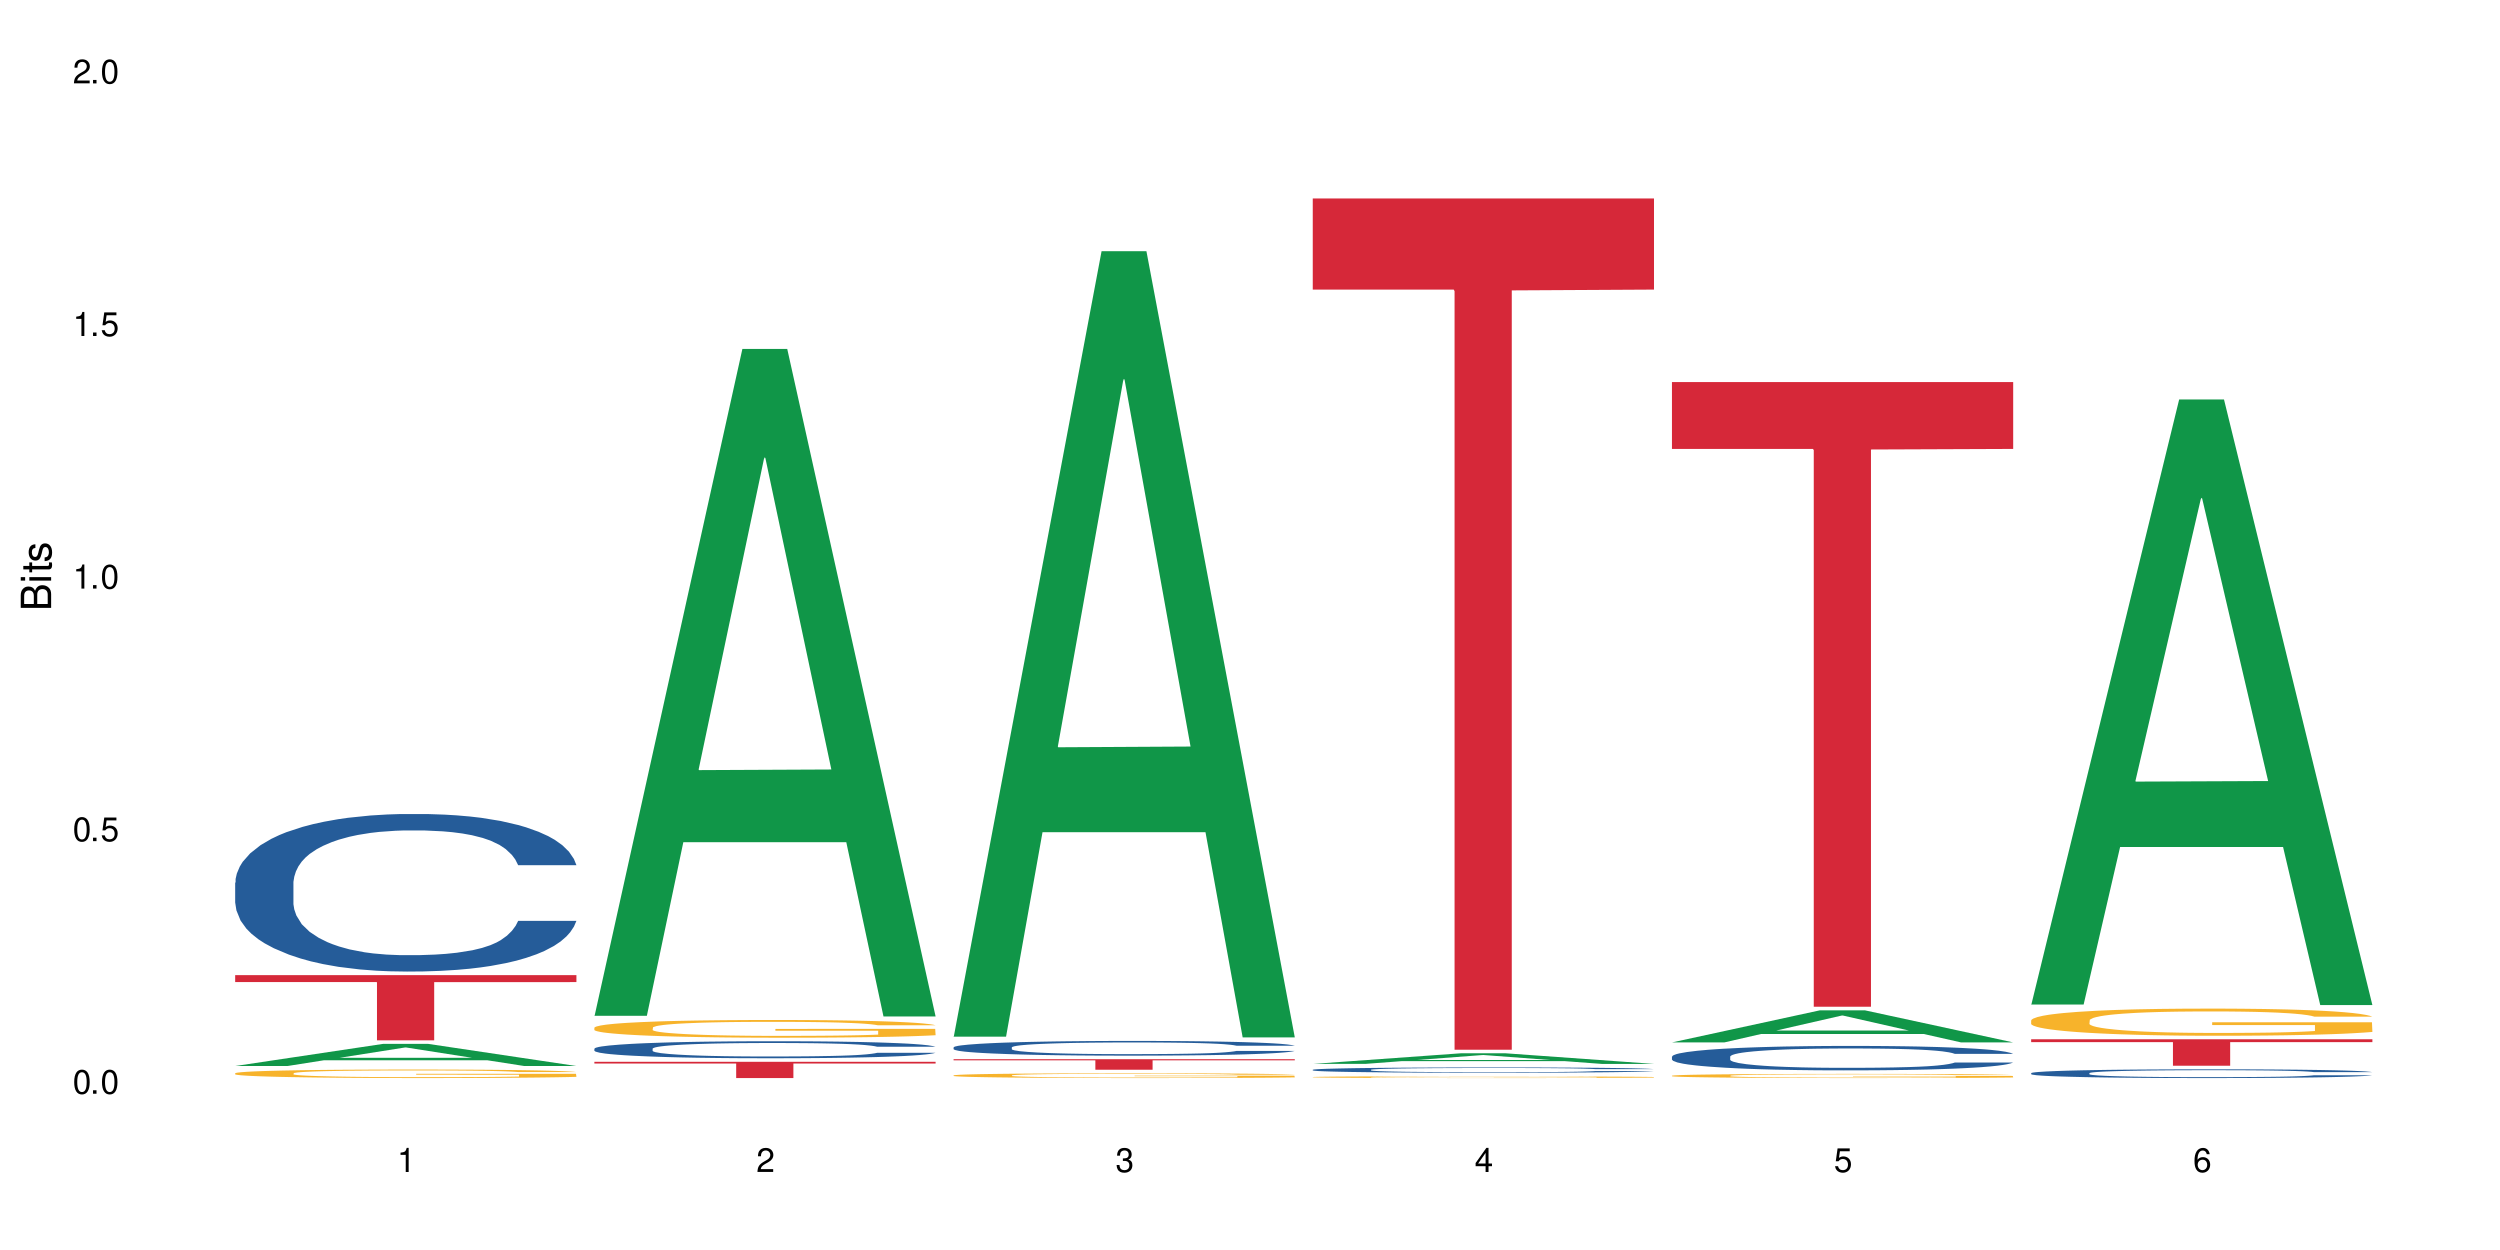 <?xml version="1.0" encoding="UTF-8"?>
<svg xmlns="http://www.w3.org/2000/svg" xmlns:xlink="http://www.w3.org/1999/xlink" width="720" height="360" viewBox="0 0 720 360">
<defs>
<g>
<g id="glyph-0-0">
</g>
<g id="glyph-0-1">
<path d="M 2.641 -6.938 C 2 -6.938 1.422 -6.656 1.078 -6.172 C 0.641 -5.562 0.406 -4.641 0.406 -3.359 C 0.406 -1.016 1.188 0.219 2.641 0.219 C 4.078 0.219 4.859 -1.016 4.859 -3.297 C 4.859 -4.641 4.656 -5.547 4.203 -6.172 C 3.844 -6.656 3.281 -6.938 2.641 -6.938 Z M 2.641 -6.188 C 3.547 -6.188 4 -5.25 4 -3.375 C 4 -1.406 3.562 -0.484 2.625 -0.484 C 1.734 -0.484 1.281 -1.438 1.281 -3.344 C 1.281 -5.25 1.734 -6.188 2.641 -6.188 Z M 2.641 -6.188 "/>
</g>
<g id="glyph-0-2">
<path d="M 1.828 -1 L 0.828 -1 L 0.828 0 L 1.828 0 Z M 1.828 -1 "/>
</g>
<g id="glyph-0-3">
<path d="M 4.562 -6.797 L 1.062 -6.797 L 0.547 -3.094 L 1.328 -3.094 C 1.719 -3.562 2.047 -3.734 2.578 -3.734 C 3.484 -3.734 4.062 -3.109 4.062 -2.094 C 4.062 -1.125 3.484 -0.531 2.578 -0.531 C 1.828 -0.531 1.375 -0.906 1.188 -1.672 L 0.328 -1.672 C 0.453 -1.109 0.547 -0.844 0.75 -0.594 C 1.125 -0.078 1.828 0.219 2.594 0.219 C 3.969 0.219 4.922 -0.781 4.922 -2.219 C 4.922 -3.562 4.031 -4.484 2.719 -4.484 C 2.25 -4.484 1.859 -4.359 1.469 -4.062 L 1.734 -5.969 L 4.562 -5.969 Z M 4.562 -6.797 "/>
</g>
<g id="glyph-0-4">
<path d="M 2.484 -4.938 L 2.484 0 L 3.328 0 L 3.328 -6.938 L 2.766 -6.938 C 2.469 -5.875 2.281 -5.734 0.984 -5.562 L 0.984 -4.938 Z M 2.484 -4.938 "/>
</g>
<g id="glyph-0-5">
<path d="M 4.859 -0.828 L 1.281 -0.828 C 1.359 -1.406 1.672 -1.781 2.5 -2.281 L 3.469 -2.828 C 4.406 -3.344 4.906 -4.062 4.906 -4.906 C 4.906 -5.484 4.672 -6.031 4.266 -6.406 C 3.859 -6.766 3.375 -6.938 2.719 -6.938 C 1.859 -6.938 1.219 -6.625 0.844 -6.031 C 0.609 -5.672 0.5 -5.234 0.484 -4.531 L 1.328 -4.531 C 1.359 -5.016 1.406 -5.281 1.531 -5.516 C 1.75 -5.938 2.188 -6.203 2.703 -6.203 C 3.469 -6.203 4.031 -5.641 4.031 -4.891 C 4.031 -4.344 3.719 -3.859 3.125 -3.516 L 2.234 -3 C 0.812 -2.172 0.406 -1.531 0.328 -0.016 L 4.859 -0.016 Z M 4.859 -0.828 "/>
</g>
<g id="glyph-0-6">
<path d="M 2.125 -3.188 L 2.578 -3.188 C 3.5 -3.188 3.984 -2.766 3.984 -1.922 C 3.984 -1.062 3.469 -0.531 2.594 -0.531 C 1.656 -0.531 1.203 -1 1.156 -2.016 L 0.312 -2.016 C 0.344 -1.453 0.438 -1.094 0.609 -0.781 C 0.953 -0.109 1.625 0.219 2.547 0.219 C 3.953 0.219 4.859 -0.625 4.859 -1.938 C 4.859 -2.828 4.516 -3.297 3.703 -3.594 C 4.344 -3.844 4.656 -4.328 4.656 -5.031 C 4.656 -6.219 3.875 -6.938 2.578 -6.938 C 1.203 -6.938 0.484 -6.172 0.453 -4.703 L 1.297 -4.703 C 1.312 -5.125 1.344 -5.359 1.453 -5.578 C 1.641 -5.969 2.062 -6.203 2.594 -6.203 C 3.344 -6.203 3.797 -5.75 3.797 -5 C 3.797 -4.516 3.609 -4.219 3.25 -4.047 C 3.016 -3.953 2.703 -3.922 2.125 -3.906 Z M 2.125 -3.188 "/>
</g>
<g id="glyph-0-7">
<path d="M 3.141 -1.672 L 3.141 0 L 3.984 0 L 3.984 -1.672 L 4.984 -1.672 L 4.984 -2.438 L 3.984 -2.438 L 3.984 -6.938 L 3.359 -6.938 L 0.266 -2.578 L 0.266 -1.672 Z M 3.141 -2.438 L 1 -2.438 L 3.141 -5.5 Z M 3.141 -2.438 "/>
</g>
<g id="glyph-0-8">
<path d="M 4.781 -5.125 C 4.609 -6.266 3.891 -6.938 2.844 -6.938 C 2.094 -6.938 1.422 -6.578 1.031 -5.953 C 0.594 -5.266 0.406 -4.422 0.406 -3.172 C 0.406 -2 0.578 -1.25 0.984 -0.641 C 1.359 -0.078 1.953 0.219 2.703 0.219 C 3.984 0.219 4.922 -0.75 4.922 -2.094 C 4.922 -3.375 4.062 -4.281 2.844 -4.281 C 2.172 -4.281 1.641 -4.031 1.281 -3.516 C 1.281 -5.234 1.828 -6.188 2.797 -6.188 C 3.391 -6.188 3.797 -5.797 3.938 -5.125 Z M 2.734 -3.531 C 3.547 -3.531 4.062 -2.953 4.062 -2.031 C 4.062 -1.156 3.484 -0.531 2.703 -0.531 C 1.922 -0.531 1.328 -1.188 1.328 -2.078 C 1.328 -2.938 1.906 -3.531 2.734 -3.531 Z M 2.734 -3.531 "/>
</g>
<g id="glyph-1-0">
</g>
<g id="glyph-1-1">
<path d="M 0 -0.953 L 0 -4.891 C 0 -5.719 -0.234 -6.344 -0.734 -6.797 C -1.188 -7.234 -1.812 -7.469 -2.5 -7.469 C -3.547 -7.469 -4.188 -7 -4.625 -5.875 C -4.984 -6.688 -5.625 -7.094 -6.531 -7.094 C -7.172 -7.094 -7.734 -6.859 -8.141 -6.391 C -8.562 -5.922 -8.75 -5.344 -8.75 -4.5 L -8.75 -0.953 Z M -4.984 -2.062 L -7.766 -2.062 L -7.766 -4.219 C -7.766 -4.844 -7.688 -5.203 -7.453 -5.5 C -7.219 -5.812 -6.859 -5.969 -6.375 -5.969 C -5.891 -5.969 -5.531 -5.812 -5.297 -5.5 C -5.062 -5.203 -4.984 -4.844 -4.984 -4.219 Z M -0.984 -2.062 L -4 -2.062 L -4 -4.781 C -4 -5.766 -3.438 -6.359 -2.484 -6.359 C -1.547 -6.359 -0.984 -5.766 -0.984 -4.781 Z M -0.984 -2.062 "/>
</g>
<g id="glyph-1-2">
<path d="M -6.281 -1.797 L -6.281 -0.797 L 0 -0.797 L 0 -1.797 Z M -8.75 -1.797 L -8.75 -0.797 L -7.484 -0.797 L -7.484 -1.797 Z M -8.75 -1.797 "/>
</g>
<g id="glyph-1-3">
<path d="M -6.281 -3.047 L -6.281 -2.016 L -8.016 -2.016 L -8.016 -1.016 L -6.281 -1.016 L -6.281 -0.172 L -5.469 -0.172 L -5.469 -1.016 L -0.719 -1.016 C -0.078 -1.016 0.281 -1.453 0.281 -2.234 C 0.281 -2.5 0.25 -2.719 0.188 -3.047 L -0.641 -3.047 C -0.609 -2.906 -0.594 -2.766 -0.594 -2.562 C -0.594 -2.141 -0.719 -2.016 -1.156 -2.016 L -5.469 -2.016 L -5.469 -3.047 Z M -6.281 -3.047 "/>
</g>
<g id="glyph-1-4">
<path d="M -4.531 -5.25 C -5.766 -5.25 -6.469 -4.422 -6.469 -2.969 C -6.469 -1.516 -5.719 -0.562 -4.547 -0.562 C -3.562 -0.562 -3.094 -1.062 -2.734 -2.562 L -2.516 -3.484 C -2.344 -4.188 -2.094 -4.469 -1.641 -4.469 C -1.047 -4.469 -0.641 -3.875 -0.641 -3 C -0.641 -2.453 -0.797 -2 -1.062 -1.75 C -1.25 -1.594 -1.422 -1.531 -1.875 -1.469 L -1.875 -0.406 C -0.422 -0.453 0.281 -1.266 0.281 -2.922 C 0.281 -4.5 -0.5 -5.516 -1.719 -5.516 C -2.656 -5.516 -3.172 -4.984 -3.469 -3.734 L -3.703 -2.766 C -3.891 -1.953 -4.156 -1.609 -4.594 -1.609 C -5.188 -1.609 -5.547 -2.125 -5.547 -2.938 C -5.547 -3.75 -5.203 -4.172 -4.531 -4.203 Z M -4.531 -5.25 "/>
</g>
</g>
</defs>
<rect x="-72" y="-36" width="864" height="432" fill="rgb(100%, 100%, 100%)" fill-opacity="1"/>
<path fill-rule="nonzero" fill="rgb(6.275%, 58.824%, 28.235%)" fill-opacity="1" d="M 67.73 307.004 L 67.836 307 L 110.359 300.633 L 123.273 300.633 L 166.008 307.012 L 150.992 307.012 L 140.281 305.348 L 93.352 305.348 L 82.852 307.004 L 67.73 307.004 L 97.863 304.656 L 135.977 304.652 L 116.973 301.676 L 116.766 301.668 L 116.555 301.688 L 97.758 304.652 L 97.863 304.656 Z M 67.73 307.004 "/>
<path fill-rule="nonzero" fill="rgb(14.51%, 36.078%, 60%)" fill-opacity="1" d="M 67.73 254.188 L 67.852 254.145 L 67.852 253.152 L 68.211 251.574 L 69.051 249.586 L 69.887 248.215 L 72.047 245.77 L 75.043 243.406 L 78.156 241.582 L 80.434 240.504 L 82.473 239.672 L 87.145 238.141 L 90.145 237.352 L 93.379 236.648 L 97.332 235.941 L 100.211 235.527 L 106.684 234.863 L 111.477 234.574 L 115.191 234.449 L 123.223 234.449 L 128.016 234.613 L 131.492 234.82 L 135.324 235.152 L 138.562 235.527 L 144.195 236.438 L 149.227 237.602 L 151.504 238.266 L 155.102 239.551 L 157.855 240.793 L 159.773 241.871 L 161.934 243.406 L 163.848 245.273 L 165.289 247.387 L 166.008 249.168 L 149.227 249.168 L 148.391 247.512 L 147.43 246.227 L 145.633 244.527 L 143.836 243.324 L 141.316 242.121 L 139.039 241.332 L 135.926 240.543 L 133.168 240.047 L 130.293 239.672 L 127.535 239.426 L 122.262 239.176 L 116.148 239.176 L 113.871 239.258 L 109.199 239.59 L 106.684 239.883 L 103.086 240.461 L 100.57 241 L 97.574 241.828 L 95.535 242.535 L 93.02 243.613 L 91.223 244.566 L 89.184 245.934 L 87.984 246.973 L 86.906 248.133 L 85.949 249.5 L 85.23 250.953 L 84.75 252.488 L 84.508 253.98 L 84.508 260.406 L 84.75 261.898 L 85.348 263.641 L 86.906 266.172 L 89.184 268.367 L 91.82 270.109 L 94.336 271.355 L 95.777 271.934 L 97.691 272.598 L 100.688 273.43 L 105.004 274.258 L 107.52 274.59 L 111.355 274.922 L 115.312 275.086 L 120.586 275.086 L 125.258 274.922 L 128.375 274.715 L 131.609 274.383 L 136.043 273.676 L 138.801 273.012 L 141.199 272.227 L 142.996 271.438 L 144.195 270.773 L 145.992 269.488 L 147.43 268.078 L 148.508 266.629 L 149.227 265.219 L 166.008 265.219 L 165.289 266.875 L 164.207 268.492 L 163.129 269.695 L 161.453 271.148 L 159.535 272.434 L 156.777 273.883 L 154.5 274.84 L 151.504 275.875 L 148.75 276.664 L 145.754 277.367 L 141.316 278.195 L 138.441 278.613 L 135.324 278.984 L 131.609 279.316 L 126.938 279.605 L 121.902 279.773 L 117.227 279.812 L 112.195 279.73 L 108.48 279.566 L 103.566 279.191 L 97.453 278.445 L 93.02 277.656 L 89.543 276.871 L 86.547 276.039 L 83.191 274.922 L 78.875 273.098 L 76.238 271.688 L 74.441 270.527 L 72.406 268.906 L 70.969 267.457 L 69.289 265.133 L 68.09 262.191 L 67.73 259.91 Z M 67.73 254.188 "/>
<path fill-rule="nonzero" fill="rgb(96.863%, 70.196%, 16.863%)" fill-opacity="1" d="M 67.73 309.078 L 67.852 309.078 L 67.852 309.031 L 68.332 308.93 L 69.527 308.793 L 71.086 308.68 L 72.766 308.59 L 73.844 308.543 L 75.641 308.473 L 77.199 308.426 L 81.152 308.324 L 86.188 308.23 L 88.945 308.191 L 92.059 308.152 L 96.496 308.109 L 98.531 308.094 L 104.766 308.059 L 111.836 308.035 L 119.625 308.027 L 123.223 308.031 L 128.133 308.039 L 134.848 308.066 L 138.68 308.086 L 141.676 308.109 L 144.793 308.141 L 148.629 308.184 L 152.223 308.238 L 155.102 308.289 L 157.977 308.359 L 160.375 308.43 L 162.41 308.508 L 164.207 308.602 L 165.289 308.68 L 166.008 308.758 L 149.348 308.758 L 148.391 308.68 L 147.309 308.621 L 145.512 308.547 L 143.715 308.492 L 141.918 308.449 L 138.562 308.391 L 135.684 308.355 L 132.09 308.324 L 128.613 308.305 L 124.66 308.289 L 122.262 308.285 L 115.91 308.285 L 110.156 308.301 L 106.801 308.32 L 104.406 308.34 L 101.047 308.371 L 99.012 308.398 L 97.812 308.418 L 94.219 308.484 L 91.82 308.547 L 90.504 308.59 L 88.824 308.656 L 87.625 308.719 L 86.309 308.809 L 85.59 308.875 L 84.629 309.027 L 84.508 309.43 L 84.871 309.516 L 85.59 309.605 L 86.547 309.688 L 87.984 309.773 L 89.422 309.836 L 91.941 309.926 L 94.098 309.98 L 95.777 310.02 L 99.012 310.082 L 100.328 310.102 L 103.445 310.141 L 106.684 310.172 L 110.637 310.199 L 113.633 310.211 L 118.426 310.223 L 124.539 310.223 L 131.73 310.211 L 136.285 310.191 L 139.398 310.176 L 141.438 310.16 L 143.953 310.133 L 145.754 310.113 L 147.43 310.086 L 149.469 310.051 L 149.469 309.516 L 119.863 309.512 L 119.863 309.262 L 165.887 309.258 L 166.008 310.133 L 163.488 310.195 L 160.375 310.254 L 157.379 310.297 L 154.262 310.336 L 149.828 310.379 L 146.23 310.406 L 140.719 310.438 L 135.684 310.457 L 130.41 310.469 L 125.738 310.477 L 120.223 310.48 L 115.312 310.473 L 110.039 310.461 L 105.844 310.441 L 102.008 310.422 L 98.172 310.391 L 93.379 310.344 L 90.262 310.309 L 87.027 310.258 L 83.789 310.203 L 80.914 310.145 L 78.996 310.098 L 77.078 310.043 L 75.043 309.977 L 73.125 309.898 L 71.688 309.832 L 70.367 309.75 L 69.41 309.68 L 68.449 309.578 L 67.969 309.496 L 67.73 309.426 Z M 67.73 309.078 "/>
<path fill-rule="nonzero" fill="rgb(83.922%, 15.686%, 22.353%)" fill-opacity="1" d="M 67.73 280.832 L 166.008 280.832 L 166.008 282.844 L 125.047 282.859 L 125.047 299.617 L 108.57 299.617 L 108.57 282.879 L 108.332 282.844 L 67.73 282.844 Z M 67.73 280.832 "/>
<path fill-rule="nonzero" fill="rgb(6.275%, 58.824%, 28.235%)" fill-opacity="1" d="M 171.18 292.555 L 171.285 292.375 L 213.809 100.488 L 226.723 100.488 L 269.453 292.738 L 254.441 292.738 L 243.73 242.555 L 196.797 242.555 L 186.297 292.555 L 171.18 292.555 L 201.312 221.793 L 239.426 221.613 L 220.422 131.898 L 220.211 131.719 L 220 132.258 L 201.207 221.613 L 201.312 221.793 Z M 171.18 292.555 "/>
<path fill-rule="nonzero" fill="rgb(14.51%, 36.078%, 60%)" fill-opacity="1" d="M 171.18 302.012 L 171.297 302.004 L 171.297 301.898 L 171.66 301.727 L 172.496 301.512 L 173.336 301.367 L 175.492 301.102 L 178.488 300.848 L 181.605 300.648 L 183.883 300.531 L 185.922 300.441 L 190.594 300.277 L 193.59 300.191 L 196.828 300.117 L 200.781 300.039 L 203.656 299.996 L 210.129 299.926 L 214.922 299.895 L 218.641 299.879 L 226.668 299.879 L 231.461 299.898 L 234.938 299.918 L 238.773 299.957 L 242.008 299.996 L 247.641 300.094 L 252.676 300.219 L 254.953 300.293 L 258.547 300.43 L 261.305 300.562 L 263.223 300.68 L 265.379 300.848 L 267.297 301.047 L 268.734 301.277 L 269.453 301.469 L 252.676 301.469 L 251.836 301.289 L 250.879 301.152 L 249.082 300.969 L 247.281 300.836 L 244.766 300.707 L 242.488 300.621 L 239.371 300.539 L 236.617 300.484 L 233.738 300.441 L 230.984 300.418 L 225.711 300.391 L 219.598 300.391 L 217.32 300.398 L 212.645 300.434 L 210.129 300.465 L 206.535 300.527 L 204.016 300.586 L 201.02 300.676 L 198.984 300.754 L 196.469 300.867 L 194.668 300.973 L 192.633 301.121 L 191.434 301.23 L 190.355 301.355 L 189.395 301.504 L 188.676 301.66 L 188.199 301.828 L 187.957 301.988 L 187.957 302.68 L 188.199 302.844 L 188.797 303.031 L 190.355 303.305 L 192.633 303.539 L 195.27 303.73 L 197.785 303.863 L 199.223 303.926 L 201.141 303.996 L 204.137 304.086 L 208.453 304.176 L 210.969 304.211 L 214.805 304.246 L 218.758 304.266 L 224.031 304.266 L 228.707 304.246 L 231.82 304.227 L 235.059 304.191 L 239.492 304.113 L 242.25 304.043 L 244.645 303.957 L 246.445 303.871 L 247.641 303.801 L 249.441 303.66 L 250.879 303.508 L 251.957 303.352 L 252.676 303.199 L 269.453 303.199 L 268.734 303.379 L 267.656 303.555 L 266.578 303.684 L 264.898 303.84 L 262.984 303.98 L 260.227 304.137 L 257.949 304.238 L 254.953 304.352 L 252.195 304.438 L 249.199 304.512 L 244.766 304.602 L 241.891 304.645 L 238.773 304.688 L 235.059 304.723 L 230.383 304.754 L 225.352 304.773 L 220.676 304.777 L 215.645 304.766 L 211.926 304.75 L 207.012 304.707 L 200.902 304.629 L 196.469 304.543 L 192.992 304.457 L 189.996 304.367 L 186.641 304.246 L 182.324 304.051 L 179.688 303.898 L 177.891 303.773 L 175.852 303.598 L 174.414 303.441 L 172.738 303.191 L 171.539 302.875 L 171.18 302.629 Z M 171.18 302.012 "/>
<path fill-rule="nonzero" fill="rgb(96.863%, 70.196%, 16.863%)" fill-opacity="1" d="M 171.18 295.941 L 171.297 295.938 L 171.297 295.844 L 171.777 295.633 L 172.977 295.344 L 174.535 295.105 L 176.211 294.922 L 177.293 294.82 L 179.09 294.684 L 180.648 294.578 L 184.602 294.371 L 189.637 294.172 L 192.391 294.09 L 195.508 294.012 L 199.941 293.922 L 201.98 293.891 L 208.211 293.816 L 215.281 293.77 L 223.074 293.754 L 226.668 293.758 L 231.582 293.777 L 238.293 293.828 L 242.129 293.875 L 245.125 293.922 L 248.242 293.984 L 252.078 294.074 L 255.672 294.188 L 258.547 294.301 L 261.426 294.441 L 263.82 294.59 L 265.859 294.754 L 267.656 294.949 L 268.734 295.113 L 269.453 295.273 L 252.797 295.273 L 251.836 295.113 L 250.758 294.984 L 248.961 294.832 L 247.164 294.719 L 245.363 294.633 L 242.008 294.508 L 239.133 294.434 L 235.539 294.371 L 232.062 294.328 L 228.105 294.301 L 225.711 294.289 L 219.359 294.289 L 213.605 294.324 L 210.25 294.359 L 207.852 294.398 L 204.496 294.469 L 202.461 294.523 L 201.262 294.562 L 197.664 294.707 L 195.27 294.836 L 193.949 294.926 L 192.273 295.066 L 191.074 295.191 L 189.754 295.379 L 189.035 295.516 L 188.078 295.836 L 187.957 296.676 L 188.316 296.852 L 189.035 297.043 L 189.996 297.211 L 191.434 297.387 L 192.871 297.523 L 195.387 297.703 L 197.547 297.828 L 199.223 297.906 L 202.461 298.031 L 203.777 298.074 L 206.895 298.156 L 210.129 298.223 L 214.086 298.277 L 217.082 298.309 L 221.875 298.332 L 227.988 298.332 L 235.18 298.301 L 239.73 298.266 L 242.848 298.227 L 244.887 298.195 L 247.402 298.145 L 249.199 298.098 L 250.879 298.047 L 252.914 297.965 L 252.914 296.852 L 223.312 296.848 L 223.312 296.324 L 269.336 296.32 L 269.453 298.145 L 266.938 298.27 L 263.82 298.391 L 260.824 298.484 L 257.711 298.562 L 253.273 298.652 L 249.68 298.707 L 244.168 298.773 L 239.133 298.816 L 233.859 298.844 L 229.184 298.855 L 223.672 298.863 L 218.758 298.852 L 213.484 298.824 L 209.289 298.789 L 205.457 298.742 L 201.621 298.68 L 196.828 298.582 L 193.711 298.504 L 190.473 298.406 L 187.238 298.289 L 184.363 298.164 L 182.445 298.062 L 180.527 297.953 L 178.488 297.812 L 176.57 297.652 L 175.133 297.508 L 173.816 297.348 L 172.855 297.191 L 171.898 296.98 L 171.418 296.812 L 171.18 296.668 Z M 171.18 295.941 "/>
<path fill-rule="nonzero" fill="rgb(83.922%, 15.686%, 22.353%)" fill-opacity="1" d="M 171.18 305.793 L 269.453 305.793 L 269.453 306.297 L 228.496 306.301 L 228.496 310.48 L 212.02 310.48 L 212.02 306.305 L 211.777 306.297 L 171.18 306.297 Z M 171.18 305.793 "/>
<path fill-rule="nonzero" fill="rgb(6.275%, 58.824%, 28.235%)" fill-opacity="1" d="M 274.629 298.559 L 274.73 298.348 L 317.254 72.34 L 330.168 72.34 L 372.902 298.773 L 357.887 298.773 L 347.18 239.668 L 300.246 239.668 L 289.746 298.559 L 274.629 298.559 L 304.762 215.215 L 342.875 215.004 L 323.871 109.336 L 323.66 109.125 L 323.449 109.762 L 304.656 215.004 L 304.762 215.215 Z M 274.629 298.559 "/>
<path fill-rule="nonzero" fill="rgb(14.51%, 36.078%, 60%)" fill-opacity="1" d="M 274.629 301.633 L 274.746 301.629 L 274.746 301.535 L 275.105 301.391 L 275.945 301.203 L 276.785 301.074 L 278.941 300.848 L 281.938 300.625 L 285.055 300.457 L 287.332 300.355 L 289.367 300.277 L 294.043 300.133 L 297.039 300.062 L 300.273 299.996 L 304.23 299.93 L 307.105 299.891 L 313.578 299.828 L 318.371 299.801 L 322.086 299.789 L 330.117 299.789 L 334.91 299.805 L 338.387 299.824 L 342.223 299.855 L 345.457 299.891 L 351.09 299.977 L 356.125 300.082 L 358.402 300.145 L 361.996 300.266 L 364.754 300.383 L 366.672 300.484 L 368.828 300.625 L 370.746 300.801 L 372.184 301 L 372.902 301.164 L 356.125 301.164 L 355.285 301.012 L 354.324 300.891 L 352.527 300.73 L 350.73 300.617 L 348.215 300.508 L 345.938 300.434 L 342.82 300.359 L 340.062 300.312 L 337.188 300.277 L 334.43 300.254 L 329.156 300.23 L 323.047 300.23 L 320.77 300.238 L 316.094 300.27 L 313.578 300.297 L 309.98 300.352 L 307.465 300.402 L 304.469 300.48 L 302.434 300.547 L 299.914 300.645 L 298.117 300.734 L 296.078 300.863 L 294.883 300.961 L 293.801 301.066 L 292.844 301.195 L 292.125 301.332 L 291.645 301.477 L 291.406 301.613 L 291.406 302.215 L 291.645 302.355 L 292.246 302.516 L 293.801 302.754 L 296.078 302.957 L 298.715 303.121 L 301.234 303.238 L 302.672 303.293 L 304.59 303.355 L 307.586 303.43 L 311.898 303.508 L 314.418 303.539 L 318.25 303.57 L 322.207 303.586 L 327.48 303.586 L 332.152 303.57 L 335.27 303.551 L 338.508 303.52 L 342.941 303.453 L 345.695 303.395 L 348.094 303.32 L 349.891 303.246 L 351.09 303.184 L 352.887 303.062 L 354.324 302.934 L 355.406 302.797 L 356.125 302.664 L 372.902 302.664 L 372.184 302.82 L 371.105 302.969 L 370.027 303.082 L 368.348 303.219 L 366.43 303.34 L 363.676 303.473 L 361.398 303.562 L 358.402 303.66 L 355.645 303.734 L 352.648 303.801 L 348.215 303.879 L 345.336 303.914 L 342.223 303.949 L 338.508 303.98 L 333.832 304.008 L 328.797 304.023 L 324.125 304.027 L 319.09 304.02 L 315.375 304.004 L 310.461 303.969 L 304.348 303.898 L 299.914 303.828 L 296.438 303.754 L 293.441 303.676 L 290.086 303.57 L 285.773 303.402 L 283.137 303.27 L 281.34 303.16 L 279.301 303.008 L 277.863 302.875 L 276.184 302.656 L 274.988 302.383 L 274.629 302.168 Z M 274.629 301.633 "/>
<path fill-rule="nonzero" fill="rgb(96.863%, 70.196%, 16.863%)" fill-opacity="1" d="M 274.629 309.695 L 274.746 309.695 L 274.746 309.668 L 275.227 309.613 L 276.426 309.535 L 277.984 309.469 L 279.66 309.422 L 280.738 309.395 L 282.535 309.355 L 284.094 309.328 L 288.051 309.273 L 293.082 309.219 L 295.84 309.199 L 298.957 309.176 L 303.391 309.152 L 305.43 309.145 L 311.66 309.125 L 318.73 309.109 L 326.52 309.105 L 330.117 309.109 L 335.031 309.113 L 341.742 309.129 L 345.578 309.141 L 348.574 309.152 L 351.688 309.168 L 355.523 309.195 L 359.121 309.223 L 361.996 309.254 L 364.871 309.293 L 367.27 309.332 L 369.309 309.375 L 371.105 309.43 L 372.184 309.473 L 372.902 309.516 L 356.242 309.516 L 355.285 309.473 L 354.207 309.438 L 352.41 309.398 L 350.609 309.367 L 348.812 309.344 L 345.457 309.309 L 342.582 309.289 L 338.984 309.273 L 335.512 309.262 L 331.555 309.254 L 329.156 309.25 L 322.805 309.25 L 317.055 309.262 L 313.699 309.27 L 311.301 309.281 L 307.945 309.301 L 305.906 309.312 L 304.707 309.324 L 301.113 309.363 L 298.715 309.398 L 297.398 309.422 L 295.719 309.461 L 294.523 309.492 L 293.203 309.543 L 292.484 309.582 L 291.527 309.664 L 291.406 309.891 L 291.766 309.938 L 292.484 309.992 L 293.441 310.035 L 294.883 310.082 L 296.32 310.121 L 298.836 310.168 L 300.992 310.199 L 302.672 310.223 L 305.906 310.258 L 307.227 310.266 L 310.34 310.289 L 313.578 310.309 L 317.531 310.324 L 320.527 310.328 L 325.324 310.336 L 331.434 310.336 L 338.625 310.328 L 343.18 310.32 L 346.297 310.309 L 348.332 310.301 L 350.852 310.285 L 352.648 310.273 L 354.324 310.258 L 356.363 310.238 L 356.363 309.938 L 326.762 309.938 L 326.762 309.797 L 372.781 309.797 L 372.902 310.285 L 370.387 310.32 L 367.27 310.352 L 364.273 310.379 L 361.156 310.398 L 356.723 310.422 L 353.129 310.438 L 347.613 310.457 L 342.582 310.465 L 337.309 310.473 L 332.633 310.477 L 327.121 310.48 L 322.207 310.477 L 316.934 310.469 L 312.738 310.457 L 308.902 310.445 L 305.07 310.43 L 300.273 310.402 L 297.16 310.383 L 293.922 310.355 L 290.688 310.324 L 287.809 310.293 L 285.895 310.266 L 283.977 310.234 L 281.938 310.195 L 280.02 310.156 L 278.582 310.117 L 277.262 310.07 L 276.305 310.031 L 275.348 309.973 L 274.867 309.93 L 274.629 309.891 Z M 274.629 309.695 "/>
<path fill-rule="nonzero" fill="rgb(83.922%, 15.686%, 22.353%)" fill-opacity="1" d="M 274.629 305.047 L 372.902 305.047 L 372.902 305.371 L 331.945 305.375 L 331.945 308.09 L 315.465 308.09 L 315.465 305.379 L 315.227 305.371 L 274.629 305.371 Z M 274.629 305.047 "/>
<path fill-rule="nonzero" fill="rgb(6.275%, 58.824%, 28.235%)" fill-opacity="1" d="M 378.074 306.402 L 378.18 306.398 L 420.703 303.348 L 433.617 303.348 L 476.352 306.406 L 461.336 306.406 L 450.625 305.609 L 403.695 305.609 L 393.195 306.402 L 378.074 306.402 L 408.207 305.277 L 446.32 305.273 L 427.316 303.848 L 427.109 303.848 L 426.898 303.855 L 408.105 305.273 L 408.207 305.277 Z M 378.074 306.402 "/>
<path fill-rule="nonzero" fill="rgb(14.51%, 36.078%, 60%)" fill-opacity="1" d="M 378.074 308.09 L 378.195 308.086 L 378.195 308.055 L 378.555 308 L 379.395 307.934 L 380.23 307.887 L 382.391 307.805 L 385.387 307.727 L 388.5 307.664 L 390.777 307.625 L 392.816 307.598 L 397.492 307.547 L 400.488 307.52 L 403.723 307.496 L 407.676 307.473 L 410.555 307.461 L 417.027 307.438 L 421.82 307.426 L 425.535 307.422 L 433.566 307.422 L 438.359 307.43 L 441.836 307.434 L 445.668 307.445 L 448.906 307.461 L 454.539 307.488 L 459.57 307.527 L 461.848 307.551 L 465.445 307.594 L 468.199 307.637 L 470.117 307.672 L 472.277 307.727 L 474.191 307.789 L 475.633 307.859 L 476.352 307.918 L 459.57 307.918 L 458.734 307.863 L 457.773 307.82 L 455.977 307.762 L 454.18 307.723 L 451.66 307.68 L 449.383 307.656 L 446.27 307.629 L 443.512 307.613 L 440.637 307.598 L 437.879 307.59 L 432.605 307.582 L 426.492 307.582 L 424.215 307.586 L 419.543 307.598 L 417.027 307.605 L 413.43 307.625 L 410.914 307.645 L 407.918 307.672 L 405.879 307.695 L 403.363 307.73 L 401.566 307.766 L 399.527 307.809 L 398.328 307.844 L 397.25 307.883 L 396.293 307.93 L 395.574 307.98 L 395.094 308.031 L 394.855 308.082 L 394.855 308.297 L 395.094 308.348 L 395.691 308.406 L 397.25 308.492 L 399.527 308.566 L 402.164 308.625 L 404.68 308.668 L 406.121 308.688 L 408.035 308.707 L 411.035 308.734 L 415.348 308.766 L 417.863 308.773 L 421.699 308.785 L 425.656 308.793 L 430.93 308.793 L 435.602 308.785 L 438.719 308.781 L 441.953 308.77 L 446.387 308.746 L 449.145 308.723 L 451.543 308.695 L 453.34 308.668 L 454.539 308.648 L 456.336 308.602 L 457.773 308.555 L 458.852 308.508 L 459.57 308.461 L 476.352 308.461 L 475.633 308.516 L 474.555 308.57 L 473.473 308.609 L 471.797 308.66 L 469.879 308.703 L 467.121 308.75 L 464.844 308.785 L 461.848 308.82 L 459.094 308.844 L 456.098 308.867 L 451.66 308.898 L 448.785 308.91 L 445.668 308.922 L 441.953 308.934 L 437.281 308.945 L 432.246 308.949 L 427.574 308.953 L 422.539 308.949 L 418.824 308.941 L 413.91 308.93 L 407.797 308.906 L 403.363 308.879 L 399.887 308.852 L 396.891 308.824 L 393.535 308.785 L 389.223 308.727 L 386.586 308.676 L 384.785 308.637 L 382.75 308.582 L 381.312 308.535 L 379.633 308.457 L 378.434 308.359 L 378.074 308.281 Z M 378.074 308.09 "/>
<path fill-rule="nonzero" fill="rgb(96.863%, 70.196%, 16.863%)" fill-opacity="1" d="M 378.074 310.188 L 378.195 310.188 L 378.195 310.176 L 378.676 310.156 L 379.871 310.129 L 381.43 310.105 L 383.109 310.086 L 384.188 310.074 L 385.984 310.062 L 387.543 310.051 L 391.496 310.031 L 396.531 310.012 L 399.289 310.004 L 402.402 309.996 L 406.84 309.984 L 408.875 309.98 L 415.109 309.977 L 422.18 309.969 L 433.566 309.969 L 438.48 309.973 L 445.191 309.977 L 449.023 309.98 L 452.02 309.984 L 455.137 309.992 L 458.973 310 L 462.566 310.012 L 465.445 310.023 L 468.32 310.039 L 470.719 310.051 L 472.754 310.07 L 474.555 310.09 L 475.633 310.105 L 476.352 310.121 L 459.691 310.121 L 458.734 310.105 L 457.652 310.09 L 452.262 310.055 L 448.906 310.043 L 446.027 310.035 L 442.434 310.031 L 438.957 310.027 L 435.004 310.023 L 426.254 310.023 L 420.5 310.027 L 417.145 310.031 L 414.75 310.031 L 411.395 310.039 L 409.355 310.047 L 408.156 310.051 L 404.562 310.062 L 402.164 310.078 L 400.848 310.086 L 399.168 310.102 L 397.969 310.113 L 396.652 310.133 L 395.934 310.145 L 394.973 310.176 L 394.855 310.262 L 395.215 310.277 L 395.934 310.297 L 396.891 310.312 L 398.328 310.332 L 399.766 310.344 L 402.285 310.363 L 404.441 310.375 L 406.121 310.383 L 409.355 310.395 L 410.672 310.398 L 413.789 310.41 L 417.027 310.414 L 420.98 310.422 L 423.977 310.422 L 428.77 310.426 L 434.883 310.426 L 442.074 310.422 L 446.629 310.418 L 449.746 310.414 L 451.781 310.414 L 454.297 310.406 L 456.098 310.402 L 457.773 310.398 L 459.812 310.391 L 459.812 310.277 L 430.211 310.277 L 430.211 310.227 L 476.23 310.227 L 476.352 310.406 L 473.832 310.418 L 470.719 310.434 L 467.723 310.441 L 464.605 310.449 L 460.172 310.457 L 456.574 310.465 L 451.062 310.469 L 446.027 310.473 L 440.754 310.477 L 436.082 310.477 L 430.57 310.48 L 425.656 310.477 L 420.383 310.477 L 416.188 310.473 L 412.352 310.469 L 408.516 310.461 L 403.723 310.449 L 400.605 310.441 L 397.371 310.434 L 394.133 310.422 L 391.258 310.41 L 387.422 310.387 L 385.387 310.375 L 383.469 310.359 L 382.031 310.344 L 380.711 310.328 L 379.754 310.312 L 378.793 310.293 L 378.316 310.273 L 378.074 310.262 Z M 378.074 310.188 "/>
<path fill-rule="nonzero" fill="rgb(83.922%, 15.686%, 22.353%)" fill-opacity="1" d="M 378.074 57.16 L 476.352 57.16 L 476.352 83.402 L 435.391 83.633 L 435.391 302.332 L 418.914 302.332 L 418.914 83.863 L 418.676 83.402 L 378.074 83.402 Z M 378.074 57.16 "/>
<path fill-rule="nonzero" fill="rgb(6.275%, 58.824%, 28.235%)" fill-opacity="1" d="M 481.523 300.207 L 481.629 300.195 L 524.152 290.969 L 537.066 290.969 L 579.797 300.215 L 564.785 300.215 L 554.074 297.801 L 507.141 297.801 L 496.641 300.207 L 481.523 300.207 L 511.656 296.801 L 549.77 296.793 L 530.766 292.477 L 530.555 292.469 L 530.348 292.496 L 511.551 296.793 L 511.656 296.801 Z M 481.523 300.207 "/>
<path fill-rule="nonzero" fill="rgb(14.51%, 36.078%, 60%)" fill-opacity="1" d="M 481.523 304.293 L 481.645 304.285 L 481.645 304.133 L 482.004 303.887 L 482.84 303.578 L 483.68 303.367 L 485.836 302.988 L 488.832 302.621 L 491.949 302.336 L 494.227 302.172 L 496.266 302.043 L 500.938 301.805 L 503.934 301.684 L 507.172 301.574 L 511.125 301.465 L 514 301.398 L 520.473 301.297 L 525.27 301.25 L 528.984 301.23 L 537.012 301.23 L 541.809 301.258 L 545.281 301.289 L 549.117 301.34 L 552.352 301.398 L 557.984 301.539 L 563.02 301.719 L 565.297 301.824 L 568.891 302.023 L 571.648 302.215 L 573.566 302.383 L 575.723 302.621 L 577.641 302.91 L 579.078 303.238 L 579.797 303.516 L 563.02 303.516 L 562.18 303.258 L 561.223 303.059 L 559.426 302.793 L 557.625 302.609 L 555.109 302.422 L 552.832 302.301 L 549.715 302.176 L 546.961 302.102 L 544.082 302.043 L 541.328 302.004 L 536.055 301.965 L 529.941 301.965 L 527.664 301.977 L 522.992 302.027 L 520.473 302.074 L 516.879 302.164 L 514.363 302.246 L 511.367 302.375 L 509.328 302.484 L 506.812 302.652 L 505.012 302.801 L 502.977 303.012 L 501.777 303.172 L 500.699 303.352 L 499.738 303.566 L 499.02 303.789 L 498.543 304.027 L 498.301 304.262 L 498.301 305.258 L 498.543 305.488 L 499.141 305.758 L 500.699 306.148 L 502.977 306.492 L 505.613 306.762 L 508.129 306.953 L 509.566 307.043 L 511.484 307.145 L 514.48 307.273 L 518.797 307.402 L 521.312 307.453 L 525.148 307.508 L 529.102 307.531 L 534.375 307.531 L 539.051 307.508 L 542.168 307.473 L 545.402 307.422 L 549.836 307.312 L 552.594 307.211 L 554.988 307.09 L 556.789 306.965 L 557.984 306.863 L 559.785 306.664 L 561.223 306.445 L 562.301 306.219 L 563.02 306.004 L 579.797 306.004 L 579.078 306.258 L 578 306.512 L 576.922 306.695 L 575.246 306.922 L 573.328 307.121 L 570.57 307.348 L 568.293 307.492 L 565.297 307.656 L 562.539 307.777 L 559.543 307.887 L 555.109 308.016 L 552.234 308.078 L 549.117 308.137 L 545.402 308.188 L 540.727 308.234 L 535.695 308.258 L 531.02 308.266 L 525.988 308.254 L 522.27 308.227 L 517.359 308.168 L 511.246 308.055 L 506.812 307.93 L 503.336 307.809 L 500.34 307.68 L 496.984 307.508 L 492.668 307.223 L 490.031 307.004 L 488.234 306.824 L 486.195 306.574 L 484.758 306.348 L 483.082 305.988 L 481.883 305.531 L 481.523 305.18 Z M 481.523 304.293 "/>
<path fill-rule="nonzero" fill="rgb(96.863%, 70.196%, 16.863%)" fill-opacity="1" d="M 481.523 309.793 L 481.645 309.793 L 481.645 309.773 L 482.121 309.723 L 483.32 309.656 L 484.879 309.598 L 486.555 309.555 L 487.637 309.531 L 489.434 309.5 L 490.992 309.477 L 494.945 309.426 L 499.98 309.379 L 502.734 309.359 L 505.852 309.344 L 510.285 309.32 L 512.324 309.312 L 518.555 309.297 L 525.629 309.285 L 533.418 309.281 L 537.012 309.285 L 541.926 309.289 L 548.637 309.301 L 552.473 309.312 L 555.469 309.32 L 558.586 309.336 L 562.422 309.359 L 566.016 309.383 L 568.891 309.41 L 571.77 309.441 L 574.164 309.477 L 576.203 309.516 L 578 309.562 L 579.078 309.602 L 579.797 309.637 L 563.141 309.637 L 562.18 309.602 L 561.102 309.57 L 559.305 309.535 L 557.508 309.508 L 555.711 309.488 L 552.352 309.461 L 549.477 309.441 L 545.883 309.426 L 542.406 309.418 L 538.449 309.41 L 536.055 309.406 L 529.703 309.406 L 523.949 309.414 L 520.594 309.426 L 518.195 309.434 L 514.84 309.449 L 512.805 309.461 L 511.605 309.473 L 508.008 309.504 L 505.613 309.535 L 504.293 309.559 L 502.617 309.59 L 501.418 309.617 L 500.098 309.664 L 499.379 309.695 L 498.422 309.77 L 498.301 309.965 L 498.66 310.008 L 499.379 310.055 L 500.34 310.094 L 501.777 310.133 L 503.215 310.164 L 505.73 310.207 L 507.891 310.238 L 509.566 310.254 L 512.805 310.285 L 514.121 310.293 L 517.238 310.312 L 520.473 310.328 L 524.43 310.344 L 527.426 310.348 L 532.219 310.355 L 538.332 310.355 L 545.523 310.348 L 550.078 310.34 L 553.191 310.332 L 555.23 310.324 L 557.746 310.312 L 559.543 310.301 L 561.223 310.289 L 563.258 310.27 L 563.258 310.008 L 533.656 310.008 L 533.656 309.883 L 579.68 309.883 L 579.797 310.312 L 577.281 310.34 L 574.164 310.367 L 571.168 310.391 L 568.055 310.41 L 563.617 310.43 L 560.023 310.441 L 554.512 310.457 L 549.477 310.469 L 544.203 310.473 L 539.531 310.477 L 534.016 310.48 L 529.102 310.477 L 523.828 310.469 L 519.637 310.461 L 511.965 310.438 L 507.172 310.414 L 504.055 310.395 L 500.82 310.371 L 497.582 310.344 L 494.707 310.316 L 492.789 310.293 L 490.871 310.266 L 488.832 310.234 L 486.918 310.195 L 485.477 310.16 L 484.16 310.125 L 483.199 310.086 L 482.242 310.039 L 481.762 310 L 481.523 309.965 Z M 481.523 309.793 "/>
<path fill-rule="nonzero" fill="rgb(83.922%, 15.686%, 22.353%)" fill-opacity="1" d="M 481.523 110.031 L 579.797 110.031 L 579.797 129.289 L 538.84 129.457 L 538.84 289.949 L 522.363 289.949 L 522.363 129.625 L 522.121 129.289 L 481.523 129.289 Z M 481.523 110.031 "/>
<path fill-rule="nonzero" fill="rgb(6.275%, 58.824%, 28.235%)" fill-opacity="1" d="M 584.973 289.297 L 585.074 289.133 L 627.598 115.051 L 640.512 115.051 L 683.246 289.461 L 668.23 289.461 L 657.523 243.934 L 610.59 243.934 L 600.09 289.297 L 584.973 289.297 L 615.105 225.102 L 653.219 224.938 L 634.215 143.547 L 634.004 143.383 L 633.793 143.875 L 615 224.938 L 615.105 225.102 Z M 584.973 289.297 "/>
<path fill-rule="nonzero" fill="rgb(14.51%, 36.078%, 60%)" fill-opacity="1" d="M 584.973 309.055 L 585.09 309.055 L 585.09 309 L 585.449 308.91 L 586.289 308.801 L 587.129 308.727 L 589.285 308.59 L 592.281 308.457 L 595.398 308.355 L 597.676 308.297 L 599.711 308.25 L 604.387 308.164 L 607.383 308.121 L 610.617 308.082 L 614.574 308.043 L 617.449 308.02 L 623.922 307.984 L 628.715 307.969 L 632.43 307.961 L 640.461 307.961 L 645.254 307.969 L 648.73 307.98 L 652.566 308 L 655.801 308.02 L 661.434 308.07 L 666.469 308.137 L 668.746 308.172 L 672.34 308.242 L 675.098 308.312 L 677.016 308.371 L 679.172 308.457 L 681.09 308.562 L 682.527 308.68 L 683.246 308.777 L 666.469 308.777 L 665.629 308.684 L 664.672 308.613 L 662.871 308.52 L 661.074 308.453 L 658.559 308.387 L 656.281 308.344 L 653.164 308.297 L 650.406 308.27 L 647.531 308.25 L 644.773 308.238 L 639.504 308.223 L 633.391 308.223 L 631.113 308.227 L 626.438 308.246 L 623.922 308.262 L 620.328 308.293 L 617.809 308.324 L 614.812 308.371 L 612.777 308.41 L 610.258 308.469 L 608.461 308.523 L 606.426 308.598 L 605.227 308.656 L 604.148 308.719 L 603.188 308.797 L 602.469 308.875 L 601.988 308.961 L 601.75 309.043 L 601.75 309.402 L 601.988 309.484 L 602.59 309.582 L 604.148 309.723 L 606.426 309.844 L 609.059 309.941 L 611.578 310.008 L 613.016 310.043 L 614.934 310.078 L 617.93 310.125 L 622.242 310.172 L 624.762 310.188 L 628.598 310.207 L 632.551 310.215 L 637.824 310.215 L 642.5 310.207 L 645.613 310.195 L 648.852 310.176 L 653.285 310.137 L 656.043 310.102 L 658.438 310.059 L 660.234 310.016 L 661.434 309.977 L 663.23 309.906 L 664.672 309.828 L 665.75 309.746 L 666.469 309.668 L 683.246 309.668 L 682.527 309.762 L 681.449 309.852 L 680.371 309.918 L 678.691 309.996 L 676.773 310.07 L 674.02 310.148 L 671.742 310.203 L 668.746 310.262 L 665.988 310.305 L 662.992 310.344 L 658.559 310.391 L 655.68 310.414 L 652.566 310.434 L 648.852 310.453 L 644.176 310.469 L 639.141 310.477 L 634.469 310.48 L 629.434 310.473 L 625.719 310.465 L 620.805 310.445 L 614.695 310.402 L 610.258 310.359 L 606.785 310.316 L 603.789 310.27 L 600.43 310.207 L 596.117 310.105 L 593.48 310.027 L 591.684 309.965 L 589.645 309.875 L 588.207 309.793 L 586.527 309.664 L 585.332 309.5 L 584.973 309.375 Z M 584.973 309.055 "/>
<path fill-rule="nonzero" fill="rgb(96.863%, 70.196%, 16.863%)" fill-opacity="1" d="M 584.973 293.828 L 585.09 293.82 L 585.09 293.676 L 585.57 293.355 L 586.77 292.914 L 588.328 292.547 L 590.004 292.262 L 591.082 292.113 L 592.883 291.898 L 594.438 291.742 L 598.395 291.418 L 603.426 291.121 L 606.184 290.992 L 609.301 290.871 L 613.734 290.734 L 615.773 290.684 L 622.004 290.57 L 629.074 290.5 L 636.867 290.477 L 640.461 290.484 L 645.375 290.512 L 652.086 290.59 L 655.922 290.664 L 658.918 290.734 L 662.035 290.828 L 665.867 290.969 L 669.465 291.141 L 672.34 291.312 L 675.215 291.527 L 677.613 291.754 L 679.652 292.004 L 681.449 292.305 L 682.527 292.555 L 683.246 292.805 L 666.586 292.805 L 665.629 292.555 L 664.551 292.363 L 662.754 292.129 L 660.953 291.957 L 659.156 291.82 L 655.801 291.633 L 652.926 291.52 L 649.328 291.418 L 645.855 291.355 L 641.898 291.312 L 639.504 291.297 L 633.148 291.297 L 627.398 291.348 L 624.043 291.406 L 621.645 291.461 L 618.289 291.57 L 616.25 291.656 L 615.055 291.711 L 611.457 291.934 L 609.059 292.133 L 607.742 292.27 L 606.062 292.484 L 604.867 292.676 L 603.547 292.965 L 602.828 293.176 L 601.871 293.664 L 601.75 294.949 L 602.109 295.219 L 602.828 295.512 L 603.789 295.77 L 605.227 296.043 L 606.664 296.25 L 609.18 296.527 L 611.336 296.715 L 613.016 296.836 L 616.25 297.027 L 617.57 297.094 L 620.688 297.219 L 623.922 297.32 L 627.875 297.406 L 630.871 297.449 L 635.668 297.484 L 641.777 297.484 L 648.969 297.441 L 653.523 297.387 L 656.641 297.328 L 658.676 297.277 L 661.195 297.199 L 662.992 297.129 L 664.672 297.051 L 666.707 296.93 L 666.707 295.219 L 637.105 295.215 L 637.105 294.414 L 683.125 294.406 L 683.246 297.199 L 680.73 297.391 L 677.613 297.578 L 674.617 297.723 L 671.5 297.844 L 667.066 297.977 L 663.473 298.062 L 657.957 298.164 L 652.926 298.227 L 647.652 298.27 L 642.977 298.293 L 637.465 298.301 L 632.551 298.285 L 627.277 298.242 L 623.082 298.184 L 619.246 298.113 L 615.414 298.02 L 610.617 297.871 L 607.504 297.75 L 604.266 297.598 L 601.031 297.422 L 598.156 297.227 L 596.238 297.078 L 594.32 296.906 L 592.281 296.691 L 590.363 296.449 L 588.926 296.227 L 587.609 295.977 L 586.648 295.742 L 585.691 295.422 L 585.211 295.164 L 584.973 294.941 Z M 584.973 293.828 "/>
<path fill-rule="nonzero" fill="rgb(83.922%, 15.686%, 22.353%)" fill-opacity="1" d="M 584.973 299.316 L 683.246 299.316 L 683.246 300.133 L 642.289 300.141 L 642.289 306.941 L 625.809 306.941 L 625.809 300.148 L 625.57 300.133 L 584.973 300.133 Z M 584.973 299.316 "/>
<g fill="rgb(0%, 0%, 0%)" fill-opacity="1">
<use xlink:href="#glyph-0-1" x="20.965" y="314.993"/>
<use xlink:href="#glyph-0-2" x="25.965" y="314.993"/>
<use xlink:href="#glyph-0-1" x="28.965" y="314.993"/>
</g>
<g fill="rgb(0%, 0%, 0%)" fill-opacity="1">
<use xlink:href="#glyph-0-1" x="20.965" y="242.251"/>
<use xlink:href="#glyph-0-2" x="25.965" y="242.251"/>
<use xlink:href="#glyph-0-3" x="28.965" y="242.251"/>
</g>
<g fill="rgb(0%, 0%, 0%)" fill-opacity="1">
<use xlink:href="#glyph-0-4" x="20.965" y="169.509"/>
<use xlink:href="#glyph-0-2" x="25.965" y="169.509"/>
<use xlink:href="#glyph-0-1" x="28.965" y="169.509"/>
</g>
<g fill="rgb(0%, 0%, 0%)" fill-opacity="1">
<use xlink:href="#glyph-0-4" x="20.965" y="96.767"/>
<use xlink:href="#glyph-0-2" x="25.965" y="96.767"/>
<use xlink:href="#glyph-0-3" x="28.965" y="96.767"/>
</g>
<g fill="rgb(0%, 0%, 0%)" fill-opacity="1">
<use xlink:href="#glyph-0-5" x="20.965" y="24.024"/>
<use xlink:href="#glyph-0-2" x="25.965" y="24.024"/>
<use xlink:href="#glyph-0-1" x="28.965" y="24.024"/>
</g>
<g fill="rgb(0%, 0%, 0%)" fill-opacity="1">
<use xlink:href="#glyph-0-4" x="114.367" y="337.532"/>
</g>
<g fill="rgb(0%, 0%, 0%)" fill-opacity="1">
<use xlink:href="#glyph-0-5" x="217.816" y="337.532"/>
</g>
<g fill="rgb(0%, 0%, 0%)" fill-opacity="1">
<use xlink:href="#glyph-0-6" x="321.266" y="337.532"/>
</g>
<g fill="rgb(0%, 0%, 0%)" fill-opacity="1">
<use xlink:href="#glyph-0-7" x="424.711" y="337.532"/>
</g>
<g fill="rgb(0%, 0%, 0%)" fill-opacity="1">
<use xlink:href="#glyph-0-3" x="528.16" y="337.532"/>
</g>
<g fill="rgb(0%, 0%, 0%)" fill-opacity="1">
<use xlink:href="#glyph-0-8" x="631.609" y="337.532"/>
</g>
<g fill="rgb(0%, 0%, 0%)" fill-opacity="1">
<use xlink:href="#glyph-1-1" x="14.725" y="176.012"/>
<use xlink:href="#glyph-1-2" x="14.725" y="168.012"/>
<use xlink:href="#glyph-1-3" x="14.725" y="165.012"/>
<use xlink:href="#glyph-1-4" x="14.725" y="162.012"/>
</g>
</svg>
